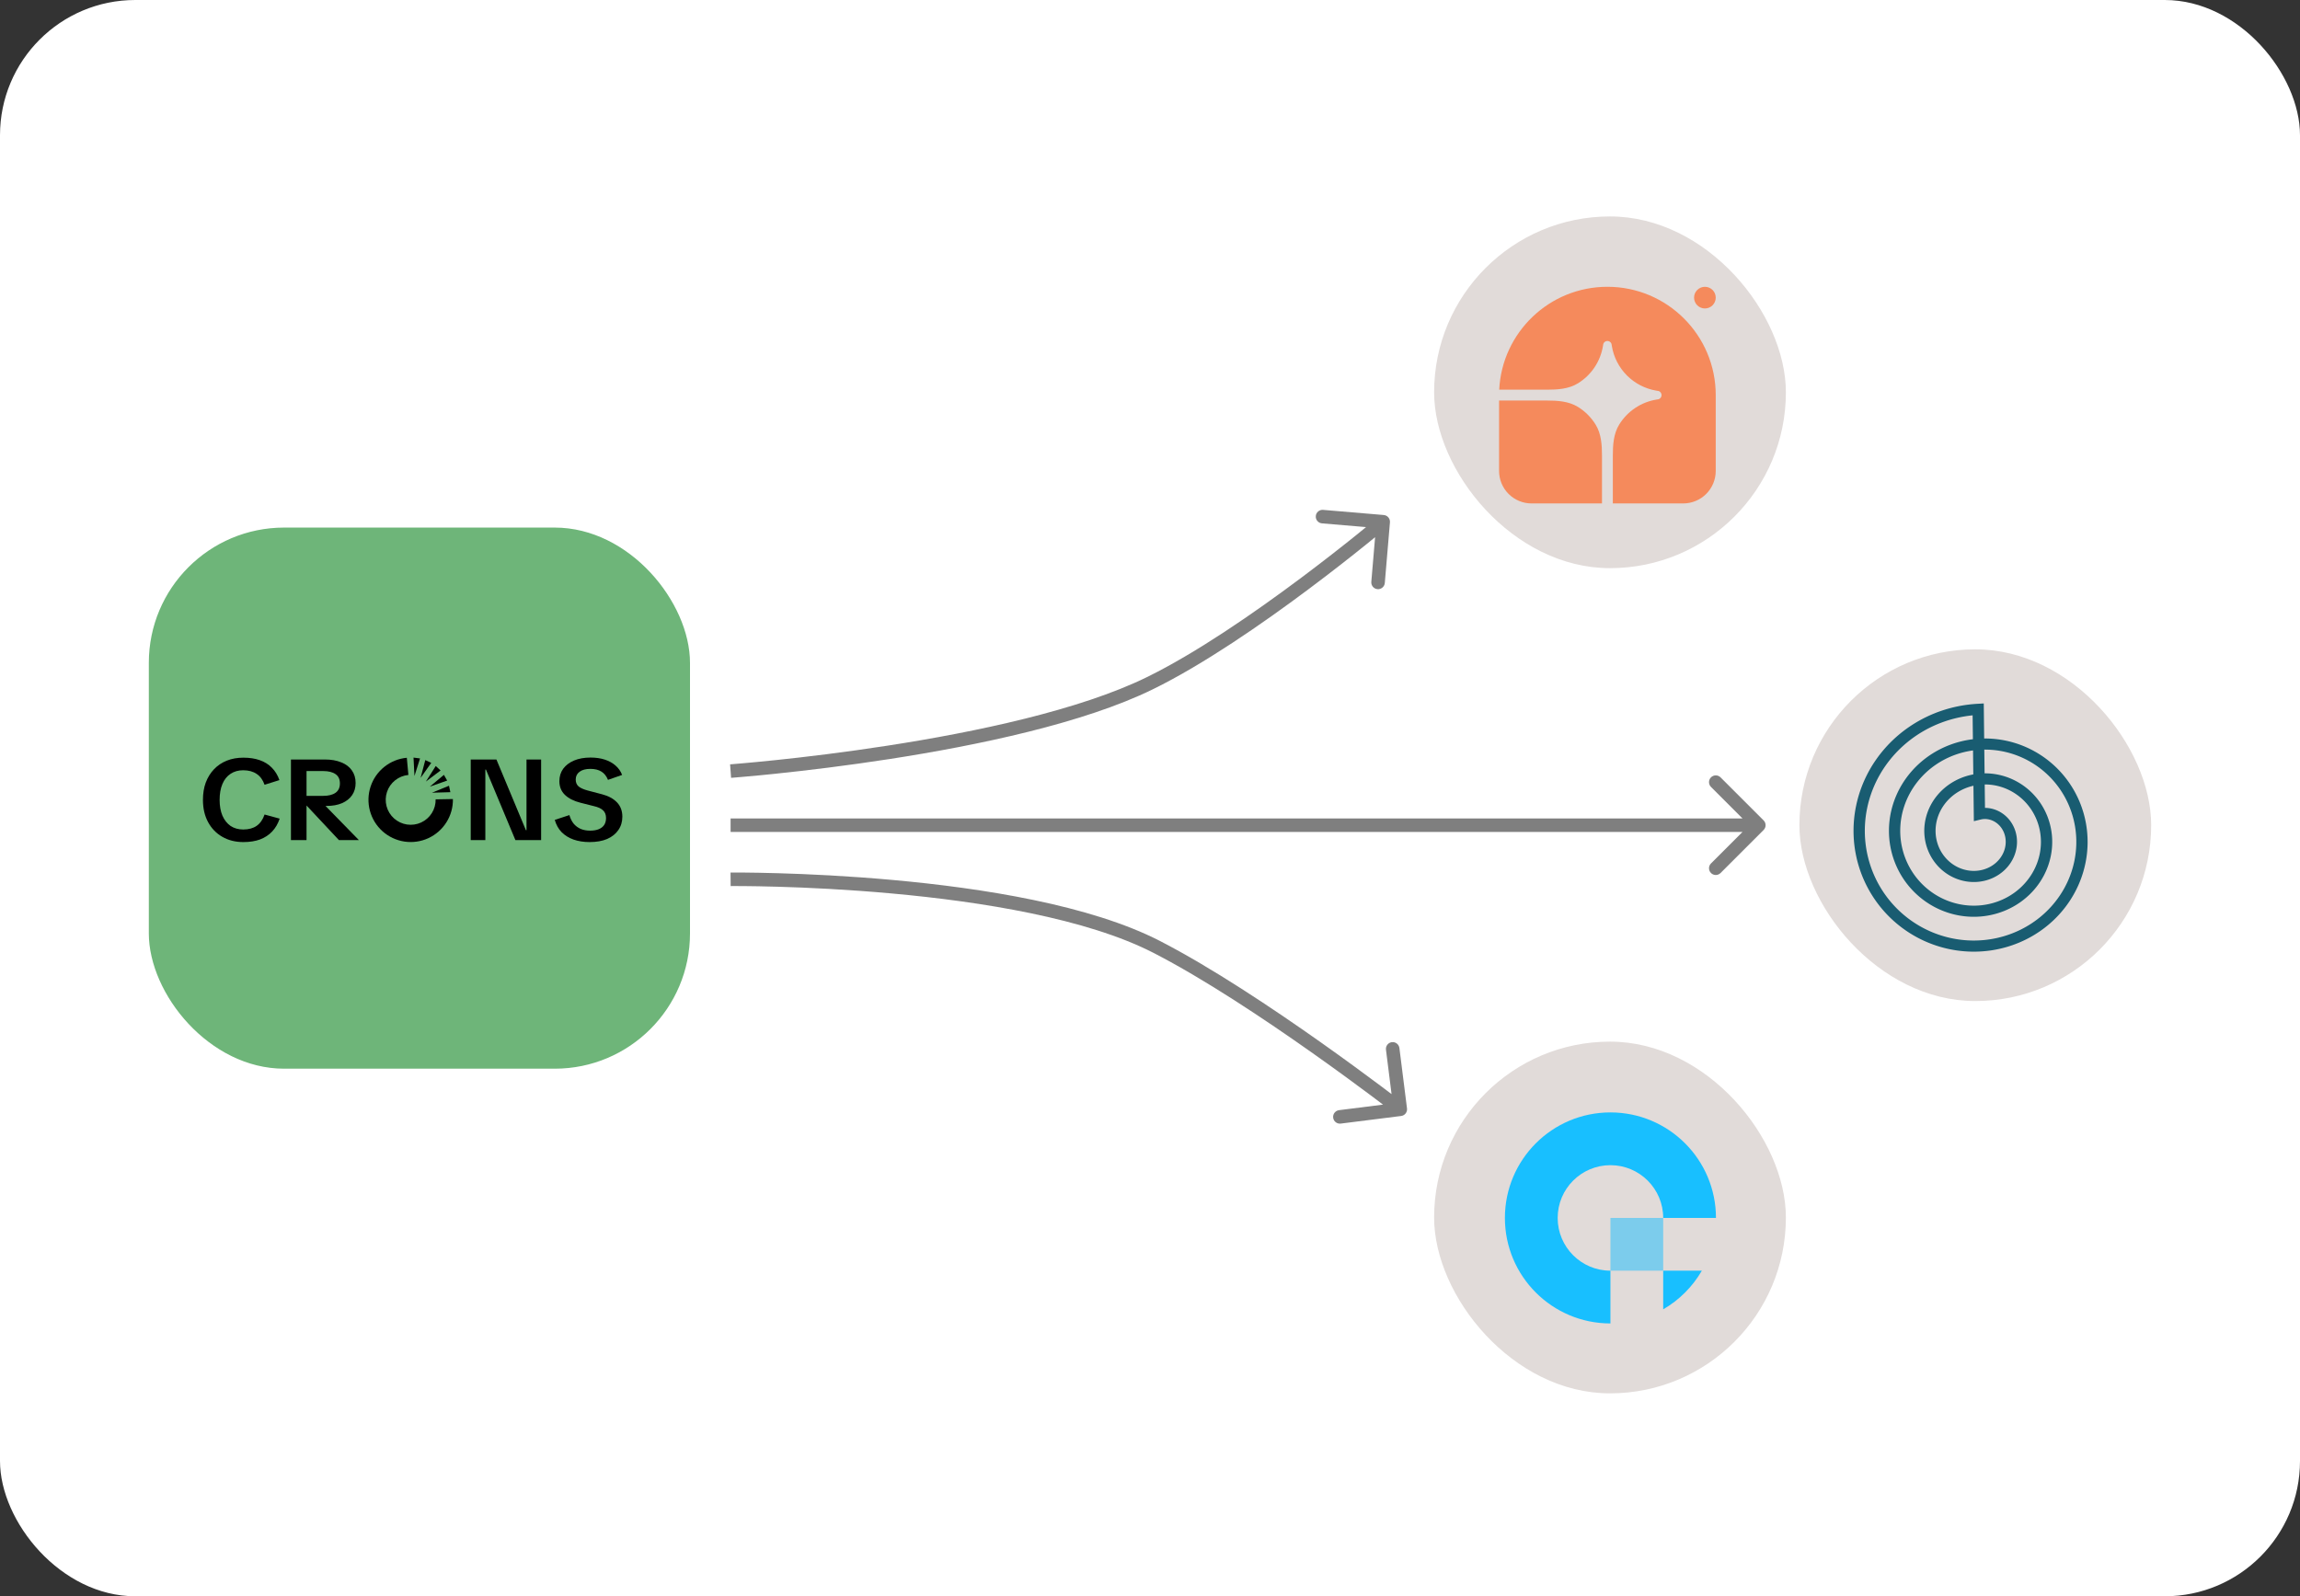 <svg width="170" height="118" viewBox="0 0 170 118" fill="none" xmlns="http://www.w3.org/2000/svg">
<rect x="0" y="0" width="170" height="118" fill="#333333" stroke="none"/>
<rect width="170" height="118" rx="10" fill="white"/>
<rect x="106" y="77" width="26" height="26" rx="13" fill="#E1DBD9"/>
<path d="M115.132 90.032C115.132 87.878 116.879 86.132 119.032 86.132C121.186 86.132 122.932 87.878 122.932 90.032L126.832 90.032C126.832 85.724 123.34 82.232 119.032 82.232C114.725 82.232 111.232 85.724 111.232 90.032C111.232 94.34 114.725 97.832 119.032 97.832L119.032 93.932C116.879 93.932 115.132 92.186 115.132 90.032Z" fill="#18BFFF"/>
<path opacity="0.5" d="M119.032 90.032H122.932V93.932H119.032V90.032Z" fill="#18BFFF"/>
<path d="M125.789 93.932H122.932V96.789C124.116 96.104 125.104 95.116 125.789 93.932Z" fill="#18BFFF"/>
<rect x="133" y="48" width="26" height="26" rx="13" fill="#E1DBD9"/>
<path fill-rule="evenodd" clip-rule="evenodd" d="M137 61.374L137.001 61.282L137.003 61.19L137.005 61.098L137.009 61.006L137.014 60.914L137.019 60.822L137.026 60.73L137.033 60.638L137.042 60.546L137.051 60.455L137.061 60.363L137.072 60.271L137.085 60.179L137.098 60.088L137.112 59.996L137.127 59.905L137.142 59.814L137.159 59.723L137.177 59.632L137.196 59.541L137.215 59.45L137.236 59.359L137.257 59.269L137.28 59.179L137.303 59.089L137.327 58.999L137.352 58.909L137.378 58.82L137.405 58.731L137.433 58.642L137.462 58.553L137.492 58.465L137.523 58.376L137.554 58.288L137.587 58.201L137.62 58.114L137.654 58.026L137.69 57.94L137.726 57.853L137.763 57.767L137.801 57.681L137.839 57.596L137.879 57.511L137.92 57.426L137.961 57.342L138.003 57.258L138.046 57.174L138.09 57.091L138.135 57.008L138.181 56.925L138.228 56.843L138.275 56.762L138.323 56.681L138.372 56.6L138.422 56.52L138.473 56.44L138.525 56.361L138.577 56.282L138.631 56.204L138.685 56.126L138.74 56.048L138.796 55.972L138.852 55.895L138.909 55.819L138.968 55.744L139.026 55.67L139.086 55.596L139.147 55.522L139.208 55.449L139.27 55.377L139.333 55.305L139.396 55.233L139.46 55.163L139.526 55.093L139.591 55.023L139.658 54.955L139.725 54.886L139.793 54.819L139.862 54.752L139.931 54.686L140.001 54.62L140.072 54.555L140.143 54.491L140.215 54.427L140.288 54.365L140.362 54.302L140.436 54.241L140.51 54.18L140.586 54.12L140.662 54.061L140.739 54.002L140.816 53.944L140.894 53.887L140.972 53.831L141.052 53.775L141.131 53.721L141.212 53.666L141.293 53.613L141.374 53.56L141.456 53.509L141.539 53.458L141.622 53.408L141.706 53.358L141.79 53.31L141.875 53.262L141.96 53.215L142.046 53.169L142.132 53.124L142.219 53.079L142.306 53.036L142.394 52.993L142.482 52.951L142.571 52.91L142.66 52.87L142.749 52.831L142.839 52.792L142.93 52.755L143.021 52.718L143.112 52.682L143.203 52.647L143.295 52.613L143.388 52.58L143.481 52.548L143.574 52.517L143.667 52.486L143.761 52.457L143.855 52.428L143.95 52.4L144.045 52.374L144.14 52.348L144.235 52.323L144.331 52.299L144.427 52.276L144.523 52.254L144.62 52.233L144.716 52.213L144.813 52.193L144.911 52.175L145.008 52.158L145.106 52.141L145.204 52.126L145.302 52.111L145.4 52.098L145.499 52.086L145.597 52.074L145.696 52.063L145.795 52.054L145.894 52.045L145.993 52.037L146.092 52.031L146.626 52L146.656 54.591L146.674 54.591L146.748 54.591L146.821 54.591L146.895 54.593L146.969 54.595L147.043 54.598L147.116 54.601L147.19 54.605L147.264 54.611L147.338 54.616L147.412 54.623L147.485 54.63L147.559 54.638L147.633 54.647L147.706 54.656L147.78 54.666L147.853 54.677L147.927 54.689L148 54.701L148.073 54.714L148.146 54.728L148.219 54.742L148.292 54.758L148.365 54.774L148.438 54.79L148.51 54.808L148.583 54.826L148.655 54.845L148.727 54.864L148.799 54.885L148.871 54.906L148.942 54.928L149.014 54.95L149.085 54.973L149.156 54.997L149.227 55.022L149.297 55.047L149.368 55.073L149.438 55.1L149.508 55.128L149.577 55.156L149.647 55.185L149.716 55.215L149.785 55.245L149.853 55.276L149.922 55.307L149.99 55.34L150.057 55.373L150.125 55.407L150.192 55.441L150.259 55.476L150.325 55.512L150.391 55.549L150.457 55.586L150.523 55.623L150.588 55.662L150.652 55.701L150.717 55.741L150.781 55.782L150.844 55.823L150.908 55.864L150.971 55.907L151.033 55.95L151.095 55.993L151.157 56.038L151.218 56.083L151.279 56.128L151.339 56.175L151.399 56.221L151.458 56.269L151.517 56.317L151.576 56.366L151.634 56.415L151.691 56.465L151.749 56.515L151.805 56.566L151.861 56.618L151.917 56.67L151.972 56.723L152.027 56.776L152.081 56.83L152.134 56.885L152.187 56.94L152.24 56.995L152.292 57.052L152.343 57.108L152.394 57.166L152.445 57.223L152.494 57.282L152.543 57.34L152.592 57.4L152.64 57.46L152.688 57.52L152.734 57.581L152.781 57.642L152.826 57.704L152.871 57.766L152.916 57.829L152.96 57.892L153.003 57.956L153.045 58.02L153.087 58.085L153.129 58.15L153.169 58.215L153.209 58.281L153.249 58.348L153.287 58.414L153.325 58.482L153.363 58.549L153.399 58.617L153.435 58.686L153.471 58.755L153.505 58.824L153.539 58.893L153.573 58.963L153.605 59.033L153.637 59.104L153.668 59.175L153.699 59.246L153.728 59.318L153.757 59.39L153.786 59.462L153.813 59.535L153.84 59.608L153.866 59.681L153.892 59.755L153.916 59.829L153.94 59.903L153.964 59.977L153.986 60.052L154.008 60.127L154.029 60.202L154.049 60.277L154.068 60.353L154.087 60.429L154.105 60.505L154.122 60.581L154.138 60.658L154.154 60.734L154.169 60.811L154.183 60.888L154.196 60.965L154.208 61.043L154.22 61.12L154.231 61.198L154.241 61.276L154.251 61.354L154.259 61.432L154.267 61.51L154.274 61.589L154.28 61.667L154.285 61.746L154.29 61.825L154.294 61.903L154.297 61.982L154.299 62.061L154.3 62.14L154.301 62.219L154.301 62.298L154.3 62.377L154.298 62.456L154.295 62.535L154.292 62.614L154.287 62.693L154.282 62.773L154.276 62.852L154.27 62.931L154.262 63.01L154.254 63.089L154.245 63.168L154.235 63.247L154.224 63.326L154.213 63.404L154.2 63.483L154.187 63.562L154.173 63.64L154.158 63.719L154.143 63.797L154.126 63.875L154.109 63.953L154.091 64.031L154.072 64.109L154.053 64.187L154.032 64.264L154.011 64.342L153.989 64.419L153.966 64.496L153.943 64.573L153.918 64.649L153.893 64.726L153.867 64.802L153.841 64.878L153.813 64.953L153.785 65.029L153.756 65.104L153.726 65.179L153.695 65.254L153.664 65.328L153.632 65.403L153.599 65.476L153.565 65.55L153.53 65.623L153.495 65.696L153.459 65.769L153.422 65.841L153.385 65.913L153.347 65.985L153.307 66.056L153.268 66.127L153.227 66.198L153.186 66.268L153.144 66.338L153.101 66.408L153.058 66.477L153.014 66.545L152.969 66.614L152.923 66.682L152.877 66.749L152.83 66.816L152.782 66.883L152.734 66.949L152.685 67.015L152.635 67.08L152.584 67.145L152.533 67.209L152.481 67.273L152.429 67.336L152.375 67.399L152.322 67.462L152.267 67.523L152.212 67.585L152.156 67.646L152.1 67.706L152.042 67.766L151.985 67.825L151.926 67.884L151.867 67.942L151.808 68L151.748 68.057L151.687 68.113L151.625 68.169L151.563 68.224L151.501 68.279L151.437 68.333L151.374 68.387L151.309 68.44L151.244 68.492L151.179 68.544L151.113 68.595L151.046 68.645L150.979 68.695L150.911 68.744L150.843 68.793L150.774 68.841L150.705 68.888L150.635 68.934L150.565 68.98L150.494 69.025L150.423 69.07L150.351 69.114L150.279 69.157L150.206 69.199L150.133 69.241L150.059 69.282L149.985 69.322L149.911 69.362L149.836 69.401L149.761 69.439L149.685 69.477L149.609 69.513L149.532 69.549L149.455 69.584L149.377 69.619L149.3 69.653L149.221 69.686L149.143 69.718L149.064 69.749L148.985 69.78L148.905 69.81L148.825 69.839L148.745 69.868L148.664 69.895L148.583 69.922L148.502 69.948L148.421 69.973L148.339 69.998L148.257 70.021L148.174 70.044L148.092 70.066L148.009 70.087L147.926 70.108L147.842 70.127L147.758 70.146L147.675 70.164L147.591 70.181L147.506 70.198L147.422 70.213L147.337 70.228L147.252 70.242L147.167 70.255L147.082 70.267L146.996 70.278L146.911 70.289L146.825 70.298L146.739 70.307L146.653 70.315L146.567 70.322L146.481 70.328L146.395 70.334L146.308 70.338L146.222 70.342L146.135 70.345L146.049 70.347L145.962 70.348L145.875 70.348L145.789 70.348L145.702 70.347L145.615 70.344L145.528 70.341L145.441 70.337L145.355 70.332L145.268 70.326L145.181 70.32L145.094 70.312L145.008 70.304L144.921 70.295L144.834 70.285L144.748 70.274L144.661 70.263L144.575 70.25L144.489 70.236L144.402 70.222L144.316 70.207L144.23 70.191L144.144 70.174L144.059 70.156L143.973 70.138L143.888 70.118L143.803 70.098L143.717 70.077L143.633 70.055L143.548 70.032L143.463 70.008L143.379 69.984L143.295 69.958L143.211 69.932L143.127 69.905L143.044 69.877L142.961 69.848L142.878 69.819L142.795 69.788L142.713 69.757L142.631 69.725L142.549 69.692L142.467 69.659L142.386 69.624L142.305 69.589L142.225 69.553L142.145 69.516L142.065 69.478L141.985 69.439L141.906 69.4L141.827 69.36L141.749 69.319L141.671 69.277L141.593 69.234L141.516 69.191L141.439 69.147L141.363 69.102L141.287 69.056L141.211 69.01L141.136 68.963L141.062 68.915L140.987 68.866L140.914 68.817L140.84 68.766L140.768 68.715L140.695 68.663L140.624 68.611L140.552 68.558L140.482 68.504L140.411 68.449L140.342 68.394L140.272 68.338L140.204 68.281L140.136 68.224L140.068 68.165L140.001 68.107L139.935 68.047L139.869 67.987L139.804 67.926L139.739 67.864L139.675 67.802L139.611 67.739L139.549 67.676L139.486 67.612L139.425 67.547L139.364 67.481L139.303 67.415L139.244 67.348L139.185 67.281L139.126 67.213L139.069 67.144L139.012 67.075L138.955 67.006L138.9 66.935L138.845 66.864L138.791 66.793L138.737 66.721L138.684 66.648L138.632 66.575L138.581 66.501L138.53 66.427L138.48 66.352L138.431 66.277L138.383 66.201L138.335 66.125L138.288 66.048L138.242 65.971L138.196 65.893L138.152 65.815L138.108 65.736L138.065 65.657L138.023 65.577L137.981 65.497L137.94 65.416L137.9 65.335L137.861 65.254L137.823 65.172L137.786 65.09L137.749 65.007L137.713 64.924L137.678 64.841L137.644 64.757L137.611 64.672L137.578 64.588L137.547 64.503L137.516 64.418L137.486 64.332L137.457 64.246L137.429 64.16L137.402 64.073L137.375 63.986L137.35 63.899L137.325 63.812L137.301 63.724L137.278 63.636L137.256 63.548L137.235 63.459L137.215 63.371L137.196 63.282L137.177 63.192L137.16 63.103L137.143 63.013L137.127 62.923L137.112 62.833L137.098 62.743L137.085 62.653L137.073 62.562L137.062 62.471L137.052 62.38L137.042 62.289L137.034 62.198L137.027 62.107L137.02 62.016L137.014 61.924L137.01 61.833L137.006 61.741L137.003 61.649L137.001 61.558L137 61.466L137 61.374ZM145.823 54.645L145.802 52.879L145.782 52.881L145.692 52.891L145.601 52.901L145.511 52.913L145.421 52.925L145.331 52.938L145.242 52.953L145.152 52.968L145.063 52.983L144.974 53L144.885 53.018L144.797 53.036L144.708 53.056L144.62 53.076L144.532 53.097L144.445 53.119L144.357 53.142L144.27 53.165L144.183 53.19L144.097 53.215L144.011 53.241L143.925 53.268L143.839 53.296L143.754 53.325L143.669 53.354L143.585 53.385L143.5 53.416L143.417 53.448L143.333 53.48L143.25 53.514L143.167 53.548L143.085 53.583L143.003 53.619L142.922 53.656L142.84 53.694L142.76 53.732L142.679 53.771L142.6 53.811L142.52 53.852L142.441 53.893L142.363 53.935L142.285 53.978L142.208 54.022L142.13 54.066L142.054 54.111L141.978 54.157L141.902 54.203L141.827 54.251L141.753 54.299L141.679 54.348L141.605 54.397L141.533 54.447L141.46 54.498L141.388 54.55L141.317 54.602L141.247 54.655L141.177 54.708L141.107 54.762L141.038 54.817L140.97 54.873L140.902 54.929L140.835 54.986L140.768 55.043L140.703 55.101L140.637 55.16L140.573 55.219L140.509 55.279L140.445 55.34L140.383 55.401L140.321 55.462L140.259 55.525L140.198 55.587L140.138 55.651L140.079 55.715L140.02 55.779L139.962 55.844L139.905 55.91L139.848 55.976L139.792 56.043L139.737 56.11L139.683 56.178L139.629 56.246L139.576 56.314L139.524 56.383L139.472 56.453L139.421 56.523L139.371 56.594L139.321 56.665L139.273 56.736L139.225 56.808L139.178 56.881L139.131 56.953L139.086 57.027L139.041 57.1L138.997 57.174L138.954 57.249L138.911 57.324L138.869 57.399L138.828 57.474L138.788 57.55L138.749 57.627L138.71 57.703L138.673 57.78L138.636 57.857L138.599 57.935L138.564 58.013L138.53 58.091L138.496 58.17L138.463 58.249L138.431 58.328L138.4 58.407L138.369 58.487L138.339 58.567L138.311 58.647L138.283 58.727L138.256 58.808L138.229 58.889L138.204 58.97L138.179 59.051L138.155 59.133L138.133 59.214L138.11 59.296L138.089 59.378L138.069 59.461L138.049 59.543L138.03 59.625L138.013 59.708L137.996 59.791L137.979 59.874L137.964 59.957L137.95 60.04L137.936 60.123L137.923 60.206L137.911 60.29L137.9 60.373L137.89 60.457L137.881 60.54L137.872 60.624L137.865 60.708L137.858 60.791L137.852 60.875L137.847 60.959L137.843 61.043L137.839 61.126L137.837 61.21L137.835 61.294L137.834 61.377L137.835 61.461L137.835 61.545L137.837 61.628L137.84 61.712L137.843 61.795L137.847 61.879L137.853 61.962L137.859 62.045L137.865 62.128L137.873 62.211L137.882 62.294L137.891 62.376L137.901 62.459L137.912 62.541L137.924 62.624L137.937 62.706L137.95 62.788L137.964 62.869L137.98 62.951L137.996 63.032L138.012 63.113L138.03 63.194L138.048 63.275L138.068 63.355L138.088 63.436L138.108 63.516L138.13 63.596L138.153 63.675L138.176 63.754L138.2 63.833L138.225 63.912L138.25 63.99L138.277 64.069L138.304 64.146L138.332 64.224L138.36 64.301L138.39 64.378L138.42 64.454L138.451 64.531L138.483 64.606L138.516 64.682L138.549 64.757L138.583 64.832L138.618 64.906L138.653 64.98L138.689 65.054L138.726 65.127L138.764 65.2L138.802 65.272L138.841 65.344L138.881 65.416L138.922 65.487L138.963 65.557L139.005 65.628L139.048 65.697L139.091 65.767L139.135 65.835L139.18 65.904L139.225 65.972L139.271 66.039L139.318 66.106L139.365 66.172L139.413 66.238L139.461 66.304L139.511 66.369L139.561 66.433L139.611 66.497L139.662 66.56L139.714 66.623L139.766 66.685L139.819 66.747L139.873 66.808L139.927 66.868L139.982 66.928L140.037 66.988L140.093 67.047L140.149 67.105L140.206 67.163L140.264 67.22L140.322 67.276L140.38 67.332L140.44 67.387L140.499 67.442L140.56 67.496L140.62 67.549L140.682 67.602L140.743 67.654L140.806 67.705L140.868 67.756L140.931 67.806L140.995 67.856L141.059 67.905L141.124 67.953L141.189 68.001L141.255 68.047L141.32 68.094L141.387 68.139L141.454 68.184L141.521 68.228L141.589 68.272L141.657 68.314L141.725 68.357L141.794 68.398L141.863 68.439L141.933 68.479L142.003 68.518L142.073 68.556L142.144 68.594L142.215 68.631L142.286 68.668L142.358 68.703L142.43 68.738L142.502 68.773L142.575 68.806L142.648 68.839L142.721 68.871L142.794 68.902L142.868 68.933L142.942 68.962L143.016 68.991L143.091 69.02L143.166 69.047L143.241 69.074L143.316 69.1L143.392 69.125L143.467 69.15L143.543 69.173L143.619 69.196L143.696 69.219L143.772 69.24L143.849 69.261L143.926 69.281L144.003 69.3L144.08 69.318L144.157 69.336L144.234 69.353L144.312 69.368L144.39 69.384L144.467 69.398L144.545 69.412L144.623 69.425L144.701 69.437L144.779 69.448L144.857 69.459L144.936 69.469L145.014 69.478L145.092 69.486L145.171 69.494L145.249 69.501L145.328 69.506L145.406 69.512L145.485 69.516L145.563 69.519L145.641 69.522L145.72 69.525L145.798 69.526L145.877 69.526L145.955 69.526L146.033 69.525L146.112 69.523L146.19 69.52L146.268 69.517L146.346 69.513L146.424 69.508L146.502 69.502L146.579 69.496L146.657 69.489L146.735 69.481L146.812 69.472L146.889 69.463L146.966 69.452L147.043 69.441L147.12 69.43L147.197 69.417L147.273 69.404L147.349 69.39L147.426 69.375L147.501 69.36L147.577 69.344L147.653 69.327L147.728 69.309L147.803 69.29L147.878 69.271L147.952 69.251L148.027 69.231L148.101 69.21L148.175 69.187L148.248 69.165L148.321 69.141L148.394 69.117L148.467 69.092L148.539 69.067L148.612 69.04L148.683 69.013L148.755 68.986L148.826 68.957L148.897 68.928L148.967 68.898L149.038 68.868L149.107 68.837L149.177 68.805L149.246 68.773L149.315 68.74L149.383 68.706L149.451 68.671L149.518 68.636L149.585 68.601L149.652 68.564L149.719 68.527L149.784 68.49L149.85 68.451L149.915 68.413L149.98 68.373L150.044 68.333L150.108 68.292L150.171 68.251L150.234 68.209L150.296 68.166L150.358 68.124L150.419 68.08L150.48 68.035L150.541 67.991L150.601 67.945L150.66 67.899L150.719 67.853L150.778 67.806L150.836 67.758L150.893 67.71L150.95 67.661L151.006 67.612L151.062 67.562L151.118 67.512L151.172 67.461L151.227 67.41L151.28 67.358L151.333 67.305L151.386 67.253L151.438 67.199L151.489 67.145L151.54 67.091L151.59 67.037L151.64 66.981L151.689 66.926L151.737 66.87L151.785 66.813L151.832 66.756L151.879 66.699L151.925 66.641L151.97 66.582L152.015 66.524L152.059 66.465L152.103 66.405L152.146 66.345L152.188 66.285L152.23 66.225L152.271 66.163L152.311 66.102L152.351 66.04L152.39 65.978L152.428 65.916L152.466 65.853L152.503 65.79L152.539 65.726L152.575 65.663L152.61 65.599L152.644 65.534L152.678 65.469L152.711 65.404L152.743 65.339L152.775 65.274L152.806 65.208L152.836 65.142L152.866 65.075L152.895 65.009L152.923 64.942L152.951 64.875L152.977 64.808L153.004 64.74L153.029 64.672L153.054 64.604L153.078 64.536L153.101 64.468L153.124 64.399L153.145 64.331L153.167 64.261L153.187 64.192L153.207 64.123L153.226 64.054L153.244 63.984L153.262 63.915L153.278 63.845L153.295 63.775L153.31 63.705L153.325 63.635L153.339 63.565L153.352 63.494L153.364 63.424L153.376 63.353L153.387 63.283L153.398 63.212L153.407 63.142L153.416 63.071L153.424 63L153.432 62.929L153.438 62.858L153.444 62.788L153.45 62.717L153.454 62.646L153.458 62.575L153.461 62.504L153.464 62.433L153.465 62.362L153.466 62.291L153.466 62.221L153.466 62.15L153.465 62.079L153.463 62.008L153.46 61.938L153.457 61.867L153.453 61.797L153.448 61.727L153.442 61.657L153.436 61.586L153.429 61.516L153.421 61.446L153.413 61.377L153.404 61.307L153.394 61.237L153.384 61.168L153.373 61.099L153.361 61.029L153.348 60.961L153.335 60.892L153.321 60.823L153.306 60.755L153.291 60.687L153.275 60.618L153.258 60.551L153.241 60.483L153.223 60.416L153.204 60.348L153.185 60.281L153.165 60.215L153.144 60.148L153.123 60.082L153.101 60.016L153.078 59.95L153.054 59.885L153.03 59.819L153.006 59.755L152.98 59.69L152.955 59.626L152.928 59.562L152.901 59.498L152.873 59.434L152.844 59.371L152.815 59.308L152.786 59.246L152.755 59.184L152.724 59.122L152.693 59.061L152.661 59L152.628 58.939L152.595 58.879L152.561 58.819L152.526 58.759L152.491 58.7L152.455 58.641L152.419 58.582L152.382 58.524L152.345 58.467L152.307 58.409L152.268 58.352L152.229 58.296L152.189 58.24L152.149 58.184L152.108 58.129L152.067 58.075L152.025 58.02L151.983 57.967L151.94 57.913L151.897 57.86L151.853 57.808L151.809 57.756L151.764 57.704L151.718 57.653L151.673 57.603L151.626 57.553L151.58 57.503L151.532 57.454L151.484 57.405L151.436 57.357L151.388 57.31L151.338 57.263L151.289 57.216L151.239 57.17L151.188 57.125L151.138 57.08L151.086 57.035L151.034 56.991L150.982 56.948L150.93 56.905L150.877 56.863L150.823 56.821L150.77 56.78L150.716 56.739L150.661 56.7L150.606 56.66L150.551 56.621L150.496 56.583L150.439 56.545L150.383 56.508L150.327 56.471L150.27 56.435L150.212 56.4L150.155 56.365L150.097 56.331L150.039 56.297L149.98 56.264L149.921 56.232L149.862 56.2L149.803 56.168L149.743 56.138L149.683 56.108L149.623 56.078L149.562 56.05L149.502 56.021L149.441 55.994L149.379 55.967L149.316 55.94L149.256 55.915L149.194 55.89L149.132 55.865L149.07 55.842L149.007 55.818L148.945 55.796L148.882 55.774L148.819 55.753L148.756 55.732L148.692 55.712L148.628 55.693L148.565 55.674L148.501 55.656L148.437 55.638L148.373 55.622L148.308 55.606L148.244 55.59L148.179 55.575L148.115 55.561L148.05 55.547L147.985 55.535L147.92 55.522L147.855 55.511L147.79 55.5L147.725 55.489L147.66 55.48L147.595 55.471L147.529 55.462L147.464 55.455L147.399 55.448L147.333 55.441L147.268 55.436L147.202 55.431L147.137 55.426L147.072 55.422L147.006 55.419L146.941 55.417L146.875 55.415L146.81 55.414L146.745 55.413L146.679 55.413L146.666 55.413L146.687 57.167L146.724 57.166L146.772 57.167L146.819 57.167L146.867 57.169L146.915 57.17L146.963 57.172L147.011 57.175L147.059 57.178L147.107 57.182L147.154 57.186L147.202 57.191L147.25 57.196L147.298 57.201L147.346 57.207L147.394 57.214L147.442 57.221L147.489 57.228L147.537 57.236L147.585 57.245L147.632 57.253L147.68 57.263L147.727 57.273L147.775 57.283L147.822 57.294L147.87 57.305L147.917 57.317L147.964 57.329L148.011 57.342L148.058 57.355L148.105 57.369L148.152 57.383L148.198 57.398L148.245 57.413L148.291 57.428L148.338 57.444L148.384 57.461L148.43 57.478L148.476 57.495L148.522 57.514L148.567 57.532L148.613 57.551L148.658 57.57L148.703 57.59L148.748 57.61L148.793 57.631L148.838 57.652L148.882 57.674L148.926 57.696L148.97 57.719L149.014 57.742L149.058 57.765L149.101 57.789L149.145 57.814L149.188 57.839L149.231 57.864L149.273 57.89L149.316 57.916L149.358 57.943L149.4 57.97L149.441 57.997L149.483 58.025L149.524 58.054L149.565 58.082L149.605 58.112L149.646 58.141L149.686 58.172L149.725 58.202L149.765 58.233L149.804 58.264L149.843 58.296L149.882 58.328L149.92 58.361L149.958 58.394L149.996 58.427L150.033 58.461L150.07 58.495L150.107 58.53L150.144 58.565L150.18 58.6L150.216 58.636L150.251 58.672L150.286 58.709L150.321 58.746L150.355 58.783L150.389 58.821L150.423 58.859L150.456 58.897L150.489 58.936L150.522 58.975L150.554 59.014L150.586 59.054L150.617 59.094L150.648 59.135L150.679 59.175L150.709 59.217L150.739 59.258L150.769 59.3L150.798 59.342L150.827 59.385L150.855 59.427L150.883 59.471L150.91 59.514L150.937 59.558L150.964 59.602L150.99 59.646L151.015 59.691L151.041 59.735L151.065 59.781L151.09 59.826L151.114 59.872L151.137 59.918L151.16 59.964L151.183 60.011L151.205 60.057L151.227 60.105L151.248 60.152L151.268 60.199L151.289 60.247L151.309 60.295L151.328 60.343L151.347 60.392L151.365 60.441L151.383 60.489L151.4 60.539L151.417 60.588L151.433 60.638L151.449 60.687L151.465 60.737L151.48 60.787L151.494 60.838L151.508 60.888L151.521 60.939L151.534 60.99L151.546 61.041L151.558 61.092L151.57 61.143L151.58 61.195L151.591 61.246L151.6 61.298L151.61 61.35L151.618 61.402L151.627 61.454L151.634 61.506L151.641 61.559L151.648 61.611L151.654 61.664L151.66 61.717L151.665 61.769L151.669 61.822L151.673 61.875L151.676 61.928L151.679 61.981L151.682 62.034L151.683 62.088L151.685 62.141L151.685 62.194L151.685 62.248L151.685 62.301L151.684 62.354L151.682 62.408L151.68 62.461L151.678 62.515L151.675 62.568L151.671 62.622L151.667 62.675L151.662 62.729L151.657 62.783L151.651 62.836L151.644 62.89L151.637 62.943L151.63 62.996L151.622 63.05L151.613 63.103L151.604 63.157L151.594 63.21L151.584 63.263L151.573 63.316L151.561 63.369L151.549 63.422L151.537 63.475L151.524 63.528L151.51 63.581L151.496 63.633L151.481 63.686L151.466 63.738L151.45 63.79L151.434 63.843L151.417 63.895L151.4 63.947L151.382 63.998L151.363 64.05L151.344 64.102L151.324 64.153L151.304 64.204L151.284 64.255L151.262 64.306L151.241 64.356L151.218 64.407L151.196 64.457L151.172 64.507L151.148 64.557L151.124 64.607L151.099 64.657L151.074 64.706L151.048 64.755L151.021 64.804L150.994 64.852L150.967 64.901L150.939 64.949L150.91 64.997L150.881 65.044L150.851 65.092L150.821 65.139L150.791 65.186L150.76 65.232L150.728 65.279L150.696 65.325L150.664 65.371L150.631 65.416L150.597 65.461L150.563 65.506L150.528 65.551L150.494 65.595L150.458 65.639L150.422 65.682L150.386 65.726L150.349 65.769L150.312 65.811L150.274 65.853L150.236 65.895L150.197 65.937L150.158 65.978L150.118 66.019L150.078 66.059L150.038 66.1L149.997 66.139L149.955 66.179L149.914 66.218L149.871 66.256L149.829 66.294L149.786 66.332L149.742 66.37L149.698 66.407L149.654 66.443L149.609 66.479L149.564 66.515L149.519 66.55L149.473 66.585L149.427 66.62L149.38 66.654L149.333 66.688L149.286 66.721L149.238 66.753L149.19 66.785L149.141 66.817L149.092 66.849L149.043 66.879L148.994 66.91L148.944 66.94L148.893 66.969L148.843 66.998L148.792 67.027L148.741 67.055L148.689 67.082L148.637 67.109L148.585 67.136L148.533 67.162L148.48 67.187L148.427 67.212L148.374 67.237L148.32 67.261L148.266 67.284L148.212 67.307L148.157 67.33L148.103 67.352L148.048 67.373L147.992 67.394L147.937 67.414L147.881 67.434L147.825 67.453L147.769 67.472L147.713 67.49L147.656 67.508L147.599 67.525L147.542 67.541L147.485 67.557L147.427 67.573L147.369 67.587L147.312 67.602L147.254 67.615L147.195 67.628L147.137 67.641L147.078 67.653L147.02 67.664L146.961 67.675L146.902 67.686L146.842 67.695L146.783 67.704L146.724 67.713L146.664 67.721L146.604 67.728L146.545 67.735L146.485 67.741L146.425 67.747L146.365 67.752L146.304 67.756L146.244 67.76L146.184 67.763L146.123 67.766L146.063 67.768L146.002 67.769L145.942 67.77L145.881 67.77L145.82 67.77L145.76 67.769L145.699 67.767L145.638 67.765L145.577 67.762L145.517 67.759L145.456 67.755L145.395 67.75L145.334 67.745L145.273 67.739L145.213 67.733L145.152 67.726L145.091 67.718L145.03 67.71L144.97 67.701L144.909 67.692L144.849 67.682L144.788 67.671L144.728 67.66L144.668 67.648L144.607 67.635L144.547 67.622L144.487 67.609L144.427 67.594L144.368 67.579L144.308 67.564L144.248 67.548L144.189 67.531L144.13 67.514L144.07 67.496L144.011 67.477L143.952 67.458L143.894 67.439L143.835 67.418L143.777 67.397L143.719 67.376L143.661 67.354L143.603 67.331L143.545 67.308L143.488 67.284L143.43 67.26L143.373 67.235L143.317 67.209L143.26 67.183L143.204 67.156L143.148 67.129L143.092 67.101L143.036 67.073L142.981 67.044L142.926 67.014L142.871 66.984L142.816 66.953L142.762 66.922L142.708 66.89L142.654 66.858L142.601 66.825L142.548 66.791L142.495 66.757L142.443 66.723L142.391 66.688L142.339 66.652L142.287 66.616L142.236 66.579L142.185 66.542L142.135 66.504L142.085 66.466L142.035 66.427L141.986 66.388L141.937 66.348L141.888 66.308L141.84 66.267L141.792 66.225L141.745 66.184L141.697 66.141L141.651 66.098L141.605 66.055L141.559 66.011L141.513 65.967L141.468 65.922L141.424 65.877L141.38 65.831L141.336 65.785L141.293 65.738L141.25 65.691L141.208 65.644L141.166 65.596L141.124 65.547L141.083 65.499L141.043 65.449L141.003 65.399L140.963 65.349L140.924 65.299L140.886 65.248L140.848 65.196L140.81 65.144L140.773 65.092L140.737 65.04L140.701 64.987L140.665 64.933L140.63 64.879L140.596 64.825L140.562 64.771L140.529 64.716L140.496 64.661L140.464 64.605L140.432 64.549L140.401 64.493L140.37 64.436L140.34 64.379L140.311 64.322L140.282 64.264L140.253 64.206L140.226 64.148L140.199 64.089L140.172 64.03L140.146 63.971L140.12 63.911L140.096 63.852L140.071 63.792L140.048 63.731L140.025 63.671L140.002 63.61L139.98 63.549L139.959 63.487L139.939 63.426L139.919 63.364L139.899 63.302L139.88 63.239L139.862 63.177L139.845 63.114L139.828 63.051L139.812 62.988L139.796 62.925L139.781 62.861L139.767 62.797L139.753 62.733L139.74 62.669L139.728 62.605L139.716 62.541L139.705 62.476L139.694 62.411L139.685 62.346L139.676 62.281L139.667 62.216L139.659 62.151L139.652 62.086L139.646 62.02L139.64 61.955L139.635 61.889L139.63 61.823L139.626 61.757L139.623 61.691L139.621 61.625L139.619 61.559L139.618 61.493L139.617 61.427L139.618 61.361L139.618 61.294L139.62 61.228L139.622 61.162L139.625 61.096L139.629 61.029L139.633 60.963L139.638 60.897L139.644 60.831L139.65 60.764L139.657 60.698L139.665 60.632L139.673 60.566L139.682 60.499L139.692 60.433L139.702 60.367L139.713 60.301L139.725 60.236L139.737 60.17L139.75 60.104L139.764 60.038L139.779 59.973L139.794 59.907L139.81 59.842L139.826 59.777L139.843 59.712L139.861 59.647L139.88 59.582L139.899 59.517L139.919 59.453L139.939 59.389L139.96 59.325L139.982 59.261L140.005 59.197L140.028 59.133L140.052 59.07L140.076 59.006L140.101 58.943L140.127 58.881L140.154 58.818L140.181 58.756L140.208 58.694L140.237 58.632L140.266 58.57L140.296 58.509L140.326 58.447L140.357 58.387L140.389 58.326L140.421 58.266L140.454 58.206L140.487 58.146L140.521 58.087L140.556 58.028L140.592 57.969L140.628 57.91L140.664 57.852L140.702 57.794L140.739 57.737L140.778 57.68L140.817 57.623L140.857 57.566L140.897 57.51L140.938 57.455L140.979 57.399L141.021 57.344L141.064 57.29L141.107 57.236L141.151 57.182L141.195 57.128L141.24 57.075L141.286 57.023L141.332 56.971L141.378 56.919L141.425 56.868L141.473 56.817L141.521 56.766L141.57 56.717L141.619 56.667L141.669 56.618L141.72 56.569L141.771 56.521L141.822 56.474L141.874 56.427L141.926 56.38L141.979 56.334L142.033 56.288L142.087 56.243L142.141 56.198L142.196 56.154L142.251 56.111L142.307 56.068L142.364 56.025L142.42 55.983L142.478 55.942L142.535 55.901L142.593 55.86L142.652 55.821L142.711 55.781L142.771 55.743L142.83 55.705L142.891 55.667L142.951 55.63L143.013 55.594L143.074 55.558L143.136 55.523L143.198 55.488L143.261 55.454L143.324 55.42L143.388 55.388L143.452 55.355L143.516 55.324L143.58 55.293L143.645 55.263L143.71 55.233L143.776 55.204L143.842 55.175L143.908 55.147L143.975 55.12L144.042 55.094L144.109 55.068L144.176 55.043L144.244 55.018L144.312 54.994L144.38 54.971L144.449 54.948L144.518 54.926L144.587 54.905L144.656 54.884L144.726 54.864L144.796 54.845L144.866 54.827L144.936 54.809L145.007 54.792L145.078 54.775L145.149 54.759L145.22 54.744L145.291 54.73L145.363 54.716L145.435 54.703L145.506 54.691L145.578 54.679L145.651 54.668L145.723 54.658L145.796 54.649L145.823 54.645ZM145.853 57.246L145.832 55.473L145.773 55.482L145.709 55.491L145.645 55.502L145.582 55.513L145.518 55.524L145.455 55.536L145.392 55.549L145.329 55.562L145.266 55.576L145.203 55.591L145.141 55.606L145.079 55.622L145.016 55.638L144.957 55.655L144.893 55.673L144.832 55.691L144.771 55.71L144.71 55.729L144.649 55.749L144.589 55.77L144.528 55.791L144.468 55.813L144.409 55.835L144.349 55.858L144.29 55.881L144.232 55.905L144.173 55.93L144.115 55.955L144.057 55.981L143.999 56.007L143.942 56.034L143.885 56.061L143.828 56.089L143.772 56.118L143.716 56.147L143.66 56.176L143.605 56.206L143.549 56.237L143.495 56.268L143.441 56.3L143.387 56.332L143.333 56.364L143.28 56.397L143.227 56.431L143.174 56.465L143.122 56.5L143.071 56.535L143.019 56.571L142.968 56.607L142.918 56.643L142.868 56.68L142.818 56.718L142.769 56.756L142.72 56.794L142.672 56.833L142.624 56.872L142.576 56.912L142.529 56.953L142.482 56.993L142.436 57.034L142.39 57.076L142.345 57.118L142.3 57.16L142.256 57.203L142.212 57.246L142.168 57.29L142.125 57.334L142.083 57.378L142.041 57.423L141.999 57.468L141.958 57.514L141.918 57.559L141.878 57.606L141.838 57.652L141.799 57.699L141.761 57.747L141.723 57.794L141.685 57.842L141.648 57.891L141.612 57.939L141.576 57.989L141.54 58.038L141.505 58.087L141.471 58.137L141.437 58.188L141.404 58.238L141.371 58.289L141.339 58.34L141.307 58.392L141.276 58.444L141.245 58.495L141.215 58.548L141.186 58.6L141.157 58.653L141.129 58.706L141.101 58.759L141.074 58.812L141.047 58.866L141.021 58.92L140.995 58.974L140.97 59.029L140.946 59.083L140.922 59.138L140.899 59.193L140.876 59.248L140.854 59.303L140.833 59.359L140.812 59.415L140.791 59.471L140.772 59.527L140.753 59.583L140.734 59.639L140.716 59.696L140.698 59.752L140.682 59.809L140.665 59.866L140.65 59.922L140.635 59.98L140.62 60.037L140.606 60.094L140.593 60.151L140.58 60.209L140.568 60.267L140.557 60.324L140.546 60.382L140.536 60.44L140.526 60.497L140.517 60.555L140.508 60.613L140.5 60.671L140.493 60.729L140.486 60.787L140.48 60.845L140.475 60.903L140.47 60.961L140.466 61.019L140.462 61.077L140.459 61.136L140.456 61.194L140.454 61.252L140.453 61.309L140.452 61.367L140.452 61.425L140.452 61.483L140.453 61.541L140.455 61.599L140.457 61.657L140.46 61.714L140.463 61.772L140.467 61.83L140.471 61.887L140.477 61.944L140.482 62.002L140.488 62.059L140.495 62.116L140.503 62.173L140.511 62.23L140.519 62.286L140.528 62.343L140.538 62.399L140.548 62.456L140.559 62.512L140.571 62.568L140.582 62.624L140.595 62.679L140.608 62.735L140.622 62.79L140.636 62.845L140.651 62.9L140.666 62.955L140.682 63.01L140.698 63.064L140.715 63.118L140.732 63.172L140.75 63.226L140.769 63.28L140.788 63.333L140.808 63.386L140.828 63.439L140.848 63.492L140.869 63.544L140.891 63.596L140.913 63.648L140.936 63.7L140.959 63.751L140.983 63.802L141.007 63.853L141.032 63.904L141.057 63.954L141.083 64.004L141.109 64.053L141.136 64.103L141.163 64.152L141.19 64.201L141.218 64.249L141.247 64.297L141.276 64.345L141.306 64.392L141.335 64.44L141.366 64.487L141.397 64.533L141.428 64.579L141.46 64.625L141.492 64.67L141.525 64.715L141.558 64.76L141.591 64.805L141.625 64.849L141.66 64.892L141.694 64.935L141.73 64.978L141.765 65.021L141.801 65.063L141.838 65.105L141.874 65.146L141.912 65.187L141.949 65.227L141.987 65.268L142.026 65.307L142.064 65.347L142.103 65.385L142.143 65.424L142.183 65.462L142.223 65.5L142.263 65.537L142.304 65.574L142.345 65.61L142.387 65.646L142.429 65.681L142.471 65.716L142.514 65.751L142.556 65.785L142.6 65.819L142.643 65.852L142.687 65.885L142.731 65.917L142.775 65.949L142.82 65.98L142.865 66.011L142.91 66.042L142.956 66.072L143.001 66.101L143.047 66.13L143.094 66.159L143.14 66.187L143.187 66.214L143.234 66.241L143.281 66.268L143.329 66.294L143.376 66.32L143.424 66.345L143.472 66.369L143.521 66.394L143.569 66.417L143.618 66.44L143.667 66.463L143.716 66.485L143.766 66.507L143.815 66.528L143.865 66.549L143.915 66.569L143.965 66.588L144.015 66.607L144.065 66.626L144.116 66.644L144.167 66.662L144.217 66.678L144.268 66.695L144.319 66.711L144.37 66.727L144.422 66.741L144.473 66.756L144.525 66.77L144.576 66.783L144.628 66.796L144.68 66.808L144.731 66.82L144.783 66.832L144.835 66.842L144.887 66.853L144.94 66.862L144.992 66.871L145.044 66.88L145.096 66.888L145.149 66.896L145.201 66.903L145.253 66.91L145.306 66.916L145.358 66.921L145.411 66.926L145.463 66.931L145.515 66.935L145.568 66.938L145.62 66.941L145.673 66.944L145.725 66.945L145.778 66.947L145.83 66.948L145.882 66.948L145.934 66.948L145.987 66.947L146.039 66.946L146.091 66.944L146.143 66.942L146.195 66.939L146.247 66.936L146.299 66.932L146.35 66.928L146.402 66.923L146.454 66.918L146.505 66.912L146.556 66.905L146.608 66.899L146.659 66.891L146.71 66.883L146.761 66.875L146.812 66.866L146.862 66.857L146.913 66.847L146.963 66.837L147.013 66.826L147.063 66.815L147.113 66.803L147.163 66.791L147.212 66.778L147.262 66.765L147.311 66.751L147.36 66.737L147.409 66.722L147.458 66.707L147.506 66.692L147.554 66.675L147.602 66.659L147.65 66.642L147.698 66.625L147.745 66.607L147.792 66.588L147.839 66.57L147.886 66.55L147.933 66.531L147.979 66.51L148.025 66.49L148.071 66.469L148.116 66.447L148.161 66.425L148.206 66.403L148.251 66.38L148.295 66.357L148.34 66.334L148.383 66.31L148.427 66.285L148.47 66.261L148.513 66.235L148.556 66.21L148.599 66.184L148.641 66.157L148.683 66.13L148.724 66.103L148.765 66.076L148.806 66.048L148.847 66.019L148.887 65.991L148.927 65.962L148.966 65.932L149.006 65.902L149.044 65.872L149.083 65.841L149.121 65.811L149.159 65.779L149.196 65.748L149.234 65.716L149.27 65.683L149.307 65.651L149.343 65.618L149.379 65.585L149.414 65.551L149.449 65.517L149.483 65.483L149.518 65.448L149.551 65.413L149.585 65.378L149.618 65.343L149.65 65.307L149.683 65.271L149.714 65.234L149.746 65.198L149.777 65.161L149.808 65.124L149.838 65.086L149.868 65.049L149.897 65.011L149.926 64.972L149.955 64.934L149.983 64.895L150.01 64.856L150.038 64.817L150.065 64.778L150.091 64.738L150.117 64.698L150.143 64.658L150.168 64.618L150.193 64.577L150.217 64.536L150.241 64.495L150.264 64.454L150.287 64.413L150.31 64.371L150.332 64.329L150.353 64.287L150.375 64.245L150.395 64.203L150.416 64.161L150.435 64.118L150.455 64.075L150.474 64.032L150.492 63.989L150.51 63.946L150.528 63.903L150.545 63.859L150.562 63.816L150.578 63.772L150.594 63.728L150.609 63.684L150.624 63.64L150.638 63.596L150.652 63.552L150.665 63.508L150.678 63.463L150.691 63.419L150.703 63.374L150.714 63.329L150.725 63.284L150.736 63.24L150.746 63.195L150.756 63.15L150.765 63.105L150.774 63.06L150.782 63.015L150.79 62.969L150.797 62.924L150.804 62.879L150.81 62.834L150.816 62.788L150.822 62.743L150.827 62.698L150.831 62.653L150.835 62.607L150.839 62.562L150.842 62.517L150.845 62.471L150.847 62.426L150.848 62.381L150.85 62.336L150.851 62.291L150.851 62.245L150.851 62.2L150.85 62.155L150.849 62.11L150.848 62.065L150.846 62.02L150.843 61.976L150.84 61.931L150.837 61.886L150.833 61.842L150.829 61.797L150.824 61.753L150.819 61.708L150.814 61.664L150.808 61.62L150.801 61.576L150.794 61.532L150.787 61.488L150.779 61.444L150.771 61.401L150.762 61.357L150.753 61.314L150.744 61.271L150.734 61.227L150.723 61.184L150.713 61.142L150.701 61.099L150.69 61.057L150.677 61.014L150.665 60.972L150.652 60.93L150.639 60.888L150.625 60.846L150.611 60.805L150.596 60.764L150.581 60.723L150.566 60.682L150.55 60.641L150.534 60.6L150.517 60.56L150.5 60.52L150.483 60.48L150.465 60.44L150.447 60.401L150.428 60.361L150.409 60.322L150.39 60.283L150.37 60.245L150.35 60.206L150.33 60.168L150.309 60.13L150.288 60.093L150.266 60.055L150.244 60.018L150.222 59.981L150.199 59.945L150.176 59.908L150.153 59.872L150.129 59.836L150.105 59.801L150.081 59.766L150.056 59.73L150.031 59.696L150.006 59.661L149.98 59.627L149.954 59.593L149.928 59.56L149.901 59.526L149.874 59.493L149.847 59.461L149.82 59.428L149.792 59.396L149.764 59.364L149.735 59.333L149.706 59.302L149.677 59.271L149.648 59.24L149.618 59.21L149.588 59.18L149.558 59.151L149.528 59.122L149.497 59.093L149.466 59.064L149.435 59.036L149.404 59.008L149.372 58.981L149.34 58.954L149.308 58.927L149.275 58.9L149.243 58.874L149.21 58.848L149.176 58.823L149.143 58.798L149.109 58.773L149.076 58.749L149.042 58.725L149.007 58.701L148.973 58.678L148.938 58.655L148.903 58.632L148.868 58.61L148.833 58.588L148.798 58.567L148.762 58.546L148.726 58.525L148.69 58.505L148.654 58.485L148.618 58.465L148.581 58.446L148.545 58.428L148.508 58.409L148.471 58.391L148.434 58.373L148.397 58.356L148.359 58.339L148.322 58.323L148.285 58.307L148.247 58.291L148.209 58.276L148.171 58.261L148.133 58.246L148.095 58.232L148.056 58.219L148.018 58.205L147.98 58.192L147.941 58.18L147.902 58.168L147.864 58.156L147.825 58.145L147.786 58.134L147.747 58.123L147.708 58.113L147.669 58.103L147.63 58.094L147.591 58.085L147.551 58.076L147.512 58.068L147.473 58.06L147.433 58.053L147.394 58.046L147.355 58.04L147.315 58.033L147.276 58.028L147.236 58.022L147.197 58.017L147.157 58.013L147.118 58.009L147.078 58.005L147.039 58.001L146.999 57.998L146.96 57.996L146.92 57.994L146.881 57.992L146.841 57.99L146.802 57.989L146.763 57.989L146.723 57.989L146.696 57.989L146.717 59.721L146.729 59.721L146.751 59.721L146.774 59.721L146.797 59.722L146.819 59.723L146.842 59.724L146.865 59.726L146.888 59.728L146.91 59.73L146.933 59.732L146.956 59.734L146.979 59.737L147.002 59.74L147.025 59.743L147.047 59.746L147.07 59.75L147.093 59.754L147.116 59.758L147.139 59.763L147.162 59.767L147.184 59.772L147.207 59.777L147.23 59.782L147.253 59.788L147.275 59.794L147.298 59.8L147.321 59.806L147.344 59.813L147.366 59.82L147.389 59.827L147.411 59.834L147.434 59.842L147.456 59.849L147.479 59.858L147.501 59.866L147.523 59.874L147.546 59.883L147.568 59.892L147.59 59.901L147.612 59.911L147.634 59.921L147.656 59.931L147.678 59.941L147.7 59.951L147.721 59.962L147.743 59.973L147.765 59.984L147.786 59.996L147.808 60.007L147.829 60.019L147.85 60.032L147.871 60.044L147.892 60.056L147.913 60.069L147.934 60.083L147.955 60.096L147.975 60.109L147.996 60.123L148.016 60.137L148.036 60.152L148.057 60.166L148.077 60.181L148.096 60.196L148.116 60.211L148.136 60.226L148.155 60.242L148.175 60.258L148.194 60.274L148.213 60.29L148.232 60.307L148.251 60.324L148.269 60.34L148.288 60.358L148.306 60.375L148.324 60.393L148.343 60.41L148.36 60.428L148.378 60.447L148.396 60.465L148.413 60.484L148.43 60.503L148.447 60.522L148.464 60.541L148.481 60.561L148.497 60.58L148.514 60.6L148.53 60.62L148.546 60.641L148.561 60.661L148.577 60.682L148.592 60.703L148.608 60.724L148.622 60.745L148.637 60.766L148.652 60.788L148.666 60.81L148.68 60.831L148.694 60.854L148.708 60.876L148.722 60.898L148.735 60.921L148.748 60.944L148.761 60.967L148.773 60.99L148.786 61.013L148.798 61.037L148.81 61.06L148.822 61.084L148.833 61.108L148.844 61.132L148.855 61.157L148.866 61.181L148.877 61.206L148.887 61.23L148.897 61.255L148.907 61.28L148.916 61.305L148.926 61.33L148.935 61.356L148.944 61.381L148.952 61.407L148.961 61.432L148.969 61.458L148.976 61.484L148.984 61.51L148.991 61.537L148.998 61.563L149.005 61.589L149.011 61.616L149.017 61.642L149.023 61.669L149.029 61.696L149.034 61.723L149.039 61.75L149.044 61.777L149.049 61.804L149.053 61.832L149.057 61.859L149.061 61.886L149.064 61.914L149.067 61.941L149.07 61.969L149.073 61.997L149.075 62.025L149.077 62.053L149.079 62.081L149.08 62.108L149.081 62.136L149.082 62.165L149.083 62.193L149.083 62.221L149.083 62.249L149.082 62.277L149.082 62.306L149.081 62.334L149.08 62.362L149.078 62.391L149.076 62.419L149.074 62.447L149.072 62.476L149.069 62.504L149.066 62.533L149.063 62.561L149.059 62.59L149.055 62.618L149.051 62.647L149.046 62.675L149.041 62.703L149.036 62.732L149.031 62.76L149.025 62.789L149.019 62.817L149.012 62.845L149.006 62.874L148.999 62.902L148.992 62.93L148.984 62.959L148.976 62.987L148.968 63.015L148.959 63.043L148.951 63.071L148.941 63.099L148.932 63.127L148.922 63.155L148.912 63.183L148.902 63.211L148.891 63.238L148.88 63.266L148.869 63.293L148.858 63.321L148.846 63.348L148.834 63.376L148.821 63.403L148.808 63.43L148.795 63.457L148.782 63.484L148.768 63.511L148.755 63.538L148.74 63.564L148.726 63.591L148.711 63.617L148.696 63.643L148.68 63.669L148.665 63.696L148.649 63.721L148.632 63.747L148.616 63.773L148.599 63.798L148.582 63.824L148.564 63.849L148.547 63.874L148.529 63.899L148.51 63.924L148.492 63.949L148.473 63.973L148.454 63.997L148.434 64.022L148.415 64.046L148.395 64.07L148.375 64.093L148.354 64.117L148.333 64.14L148.312 64.163L148.291 64.186L148.269 64.209L148.248 64.231L148.226 64.254L148.203 64.276L148.181 64.298L148.158 64.32L148.135 64.341L148.111 64.363L148.088 64.384L148.064 64.405L148.04 64.426L148.015 64.446L147.991 64.466L147.966 64.487L147.941 64.506L147.915 64.526L147.89 64.545L147.864 64.564L147.838 64.583L147.812 64.602L147.785 64.621L147.759 64.639L147.732 64.657L147.705 64.674L147.677 64.692L147.65 64.709L147.622 64.726L147.594 64.743L147.566 64.759L147.537 64.775L147.509 64.791L147.48 64.807L147.451 64.822L147.422 64.837L147.392 64.852L147.363 64.866L147.333 64.881L147.303 64.895L147.273 64.908L147.243 64.922L147.212 64.935L147.181 64.948L147.151 64.96L147.12 64.972L147.088 64.984L147.057 64.996L147.026 65.007L146.994 65.018L146.962 65.029L146.93 65.039L146.898 65.049L146.866 65.059L146.834 65.069L146.801 65.078L146.769 65.087L146.736 65.095L146.703 65.103L146.67 65.111L146.637 65.119L146.604 65.126L146.57 65.133L146.537 65.139L146.503 65.145L146.47 65.151L146.436 65.157L146.402 65.162L146.368 65.167L146.334 65.172L146.3 65.176L146.266 65.18L146.232 65.183L146.197 65.187L146.163 65.189L146.128 65.192L146.094 65.194L146.059 65.196L146.024 65.198L145.99 65.199L145.955 65.2L145.92 65.2L145.885 65.2L145.85 65.2L145.815 65.199L145.78 65.198L145.745 65.197L145.71 65.195L145.675 65.193L145.64 65.191L145.605 65.188L145.57 65.185L145.535 65.182L145.499 65.178L145.464 65.174L145.429 65.169L145.394 65.165L145.359 65.159L145.324 65.154L145.289 65.148L145.254 65.142L145.219 65.135L145.184 65.128L145.149 65.121L145.114 65.113L145.079 65.105L145.044 65.096L145.009 65.088L144.975 65.078L144.94 65.069L144.905 65.059L144.871 65.049L144.836 65.038L144.802 65.027L144.767 65.016L144.733 65.004L144.699 64.992L144.665 64.98L144.631 64.967L144.597 64.954L144.563 64.941L144.53 64.927L144.496 64.913L144.462 64.898L144.429 64.883L144.396 64.868L144.363 64.853L144.33 64.837L144.297 64.82L144.264 64.804L144.231 64.787L144.199 64.77L144.167 64.752L144.134 64.734L144.102 64.716L144.071 64.697L144.039 64.678L144.007 64.659L143.976 64.639L143.945 64.619L143.914 64.599L143.883 64.578L143.852 64.557L143.822 64.536L143.791 64.514L143.761 64.492L143.731 64.47L143.702 64.447L143.672 64.424L143.643 64.401L143.614 64.377L143.585 64.353L143.556 64.329L143.528 64.305L143.499 64.28L143.471 64.255L143.444 64.229L143.416 64.203L143.389 64.177L143.362 64.151L143.335 64.124L143.308 64.097L143.282 64.07L143.256 64.043L143.23 64.015L143.205 63.987L143.179 63.958L143.154 63.929L143.13 63.901L143.105 63.871L143.081 63.842L143.057 63.812L143.033 63.782L143.01 63.752L142.987 63.721L142.964 63.69L142.942 63.659L142.919 63.628L142.898 63.596L142.876 63.564L142.855 63.532L142.834 63.5L142.813 63.467L142.793 63.434L142.773 63.401L142.753 63.368L142.734 63.334L142.715 63.3L142.696 63.266L142.678 63.232L142.66 63.198L142.642 63.163L142.624 63.128L142.607 63.093L142.591 63.058L142.574 63.022L142.558 62.987L142.543 62.951L142.528 62.915L142.513 62.879L142.498 62.842L142.484 62.805L142.47 62.769L142.457 62.732L142.443 62.694L142.431 62.657L142.418 62.62L142.406 62.582L142.395 62.544L142.383 62.506L142.373 62.468L142.362 62.43L142.352 62.392L142.342 62.353L142.333 62.314L142.324 62.276L142.316 62.237L142.307 62.198L142.3 62.158L142.292 62.119L142.285 62.08L142.279 62.04L142.273 62.001L142.267 61.961L142.261 61.921L142.257 61.881L142.252 61.841L142.248 61.801L142.244 61.761L142.241 61.721L142.238 61.681L142.235 61.64L142.233 61.6L142.232 61.559L142.23 61.519L142.229 61.478L142.229 61.438L142.229 61.397L142.229 61.356L142.23 61.315L142.232 61.275L142.233 61.234L142.235 61.193L142.238 61.152L142.241 61.111L142.244 61.07L142.248 61.029L142.252 60.989L142.257 60.948L142.262 60.907L142.267 60.866L142.273 60.825L142.279 60.785L142.286 60.744L142.293 60.703L142.301 60.662L142.309 60.621L142.318 60.581L142.326 60.54L142.336 60.5L142.345 60.459L142.356 60.419L142.366 60.378L142.377 60.338L142.389 60.298L142.401 60.258L142.413 60.218L142.425 60.178L142.439 60.138L142.452 60.098L142.466 60.058L142.481 60.019L142.495 59.979L142.511 59.94L142.526 59.901L142.542 59.861L142.559 59.822L142.576 59.783L142.593 59.745L142.611 59.706L142.629 59.668L142.647 59.629L142.666 59.591L142.686 59.553L142.706 59.515L142.726 59.477L142.746 59.44L142.767 59.403L142.789 59.365L142.811 59.328L142.833 59.292L142.855 59.255L142.878 59.219L142.902 59.182L142.926 59.146L142.95 59.11L142.974 59.075L142.999 59.039L143.025 59.004L143.05 58.969L143.076 58.934L143.103 58.9L143.13 58.866L143.157 58.831L143.185 58.798L143.213 58.764L143.241 58.731L143.27 58.698L143.299 58.665L143.328 58.632L143.358 58.6L143.388 58.568L143.419 58.536L143.45 58.505L143.481 58.474L143.513 58.443L143.544 58.412L143.577 58.382L143.609 58.352L143.642 58.322L143.676 58.293L143.709 58.264L143.743 58.235L143.777 58.206L143.812 58.178L143.847 58.15L143.882 58.123L143.918 58.095L143.953 58.069L143.99 58.042L144.026 58.016L144.063 57.99L144.1 57.964L144.137 57.939L144.175 57.914L144.213 57.89L144.251 57.866L144.29 57.842L144.328 57.819L144.367 57.796L144.407 57.773L144.446 57.751L144.486 57.729L144.526 57.707L144.567 57.686L144.607 57.665L144.648 57.645L144.689 57.625L144.73 57.605L144.772 57.586L144.814 57.567L144.856 57.549L144.898 57.531L144.941 57.513L144.983 57.496L145.026 57.479L145.069 57.463L145.113 57.447L145.156 57.431L145.2 57.416L145.244 57.402L145.288 57.387L145.332 57.374L145.377 57.36L145.421 57.347L145.466 57.335L145.511 57.323L145.556 57.311L145.601 57.3L145.647 57.289L145.692 57.279L145.738 57.269L145.784 57.259L145.83 57.25L145.853 57.246ZM146.419 60.576L145.894 60.703L145.863 58.084L145.838 58.089L145.801 58.098L145.764 58.107L145.727 58.117L145.69 58.127L145.653 58.137L145.617 58.148L145.58 58.159L145.544 58.17L145.508 58.181L145.472 58.194L145.436 58.206L145.401 58.219L145.365 58.232L145.33 58.245L145.295 58.259L145.26 58.273L145.225 58.287L145.191 58.302L145.157 58.317L145.122 58.332L145.089 58.348L145.055 58.364L145.021 58.38L144.988 58.397L144.955 58.414L144.922 58.431L144.889 58.449L144.857 58.467L144.824 58.485L144.792 58.503L144.761 58.522L144.729 58.541L144.698 58.56L144.666 58.58L144.636 58.6L144.605 58.62L144.575 58.641L144.544 58.661L144.515 58.682L144.485 58.704L144.455 58.725L144.426 58.747L144.397 58.769L144.369 58.792L144.341 58.814L144.312 58.837L144.285 58.86L144.257 58.884L144.23 58.907L144.203 58.931L144.176 58.955L144.15 58.98L144.123 59.004L144.098 59.029L144.072 59.054L144.047 59.08L144.022 59.105L143.997 59.131L143.973 59.157L143.948 59.183L143.924 59.209L143.901 59.236L143.878 59.262L143.855 59.289L143.832 59.316L143.81 59.344L143.788 59.371L143.766 59.399L143.745 59.427L143.724 59.455L143.703 59.483L143.682 59.512L143.662 59.54L143.642 59.569L143.623 59.598L143.604 59.627L143.585 59.656L143.566 59.686L143.548 59.715L143.53 59.745L143.513 59.775L143.495 59.805L143.478 59.835L143.462 59.865L143.446 59.895L143.43 59.926L143.414 59.956L143.399 59.987L143.384 60.018L143.369 60.049L143.355 60.08L143.341 60.111L143.328 60.142L143.314 60.174L143.301 60.205L143.289 60.237L143.277 60.268L143.265 60.3L143.253 60.332L143.242 60.363L143.231 60.395L143.221 60.427L143.21 60.459L143.201 60.492L143.191 60.524L143.182 60.556L143.173 60.588L143.165 60.62L143.156 60.653L143.149 60.685L143.141 60.718L143.134 60.75L143.127 60.783L143.121 60.815L143.115 60.848L143.109 60.88L143.104 60.913L143.099 60.945L143.094 60.978L143.09 61.011L143.086 61.043L143.082 61.076L143.079 61.108L143.076 61.141L143.073 61.173L143.07 61.206L143.068 61.239L143.067 61.271L143.065 61.304L143.064 61.336L143.064 61.368L143.063 61.401L143.064 61.433L143.064 61.465L143.065 61.498L143.066 61.53L143.067 61.562L143.068 61.594L143.07 61.626L143.073 61.658L143.075 61.69L143.078 61.722L143.082 61.754L143.085 61.785L143.089 61.817L143.093 61.849L143.098 61.88L143.103 61.911L143.108 61.943L143.114 61.974L143.119 62.005L143.126 62.036L143.132 62.067L143.139 62.098L143.146 62.128L143.153 62.159L143.161 62.189L143.169 62.22L143.177 62.25L143.186 62.28L143.195 62.31L143.204 62.34L143.213 62.369L143.223 62.399L143.233 62.428L143.243 62.458L143.254 62.487L143.265 62.516L143.276 62.545L143.287 62.573L143.299 62.602L143.311 62.63L143.324 62.658L143.336 62.687L143.349 62.714L143.362 62.742L143.375 62.77L143.389 62.797L143.403 62.824L143.417 62.851L143.432 62.878L143.446 62.905L143.461 62.931L143.476 62.958L143.492 62.984L143.507 63.01L143.523 63.035L143.54 63.061L143.556 63.086L143.573 63.111L143.589 63.136L143.607 63.161L143.624 63.186L143.641 63.21L143.659 63.234L143.677 63.258L143.696 63.282L143.714 63.305L143.733 63.328L143.752 63.351L143.771 63.374L143.79 63.397L143.809 63.419L143.829 63.441L143.849 63.463L143.869 63.485L143.889 63.506L143.91 63.528L143.93 63.548L143.951 63.569L143.972 63.59L143.994 63.61L144.015 63.63L144.037 63.65L144.058 63.669L144.08 63.689L144.102 63.708L144.125 63.726L144.147 63.745L144.17 63.763L144.192 63.781L144.215 63.799L144.238 63.817L144.261 63.834L144.285 63.851L144.308 63.868L144.332 63.884L144.355 63.9L144.379 63.916L144.403 63.932L144.427 63.947L144.452 63.963L144.476 63.978L144.5 63.992L144.525 64.007L144.55 64.021L144.574 64.035L144.599 64.048L144.624 64.061L144.649 64.075L144.675 64.087L144.7 64.1L144.725 64.112L144.751 64.124L144.776 64.136L144.802 64.147L144.828 64.158L144.854 64.169L144.879 64.18L144.905 64.19L144.931 64.2L144.957 64.21L144.984 64.219L145.01 64.228L145.036 64.237L145.062 64.246L145.089 64.254L145.115 64.263L145.141 64.27L145.168 64.278L145.194 64.285L145.221 64.292L145.247 64.299L145.274 64.305L145.301 64.311L145.327 64.317L145.354 64.323L145.381 64.328L145.407 64.334L145.434 64.338L145.461 64.343L145.487 64.347L145.514 64.351L145.541 64.355L145.568 64.358L145.594 64.361L145.621 64.364L145.648 64.367L145.674 64.369L145.701 64.371L145.728 64.373L145.754 64.374L145.781 64.376L145.807 64.377L145.834 64.377L145.86 64.378L145.887 64.378L145.913 64.378L145.939 64.377L145.966 64.377L145.992 64.376L146.018 64.375L146.044 64.374L146.07 64.372L146.096 64.37L146.122 64.368L146.148 64.365L146.174 64.363L146.2 64.36L146.225 64.356L146.251 64.353L146.277 64.349L146.302 64.345L146.328 64.341L146.353 64.337L146.378 64.332L146.403 64.327L146.428 64.322L146.453 64.317L146.478 64.311L146.503 64.305L146.527 64.299L146.552 64.293L146.576 64.286L146.6 64.279L146.625 64.272L146.649 64.265L146.672 64.257L146.696 64.249L146.72 64.241L146.744 64.233L146.767 64.225L146.79 64.216L146.814 64.207L146.837 64.198L146.86 64.189L146.883 64.179L146.905 64.17L146.928 64.16L146.95 64.15L146.972 64.139L146.994 64.129L147.016 64.118L147.038 64.107L147.06 64.096L147.081 64.084L147.103 64.073L147.124 64.061L147.145 64.049L147.166 64.037L147.186 64.025L147.207 64.012L147.227 63.999L147.248 63.986L147.268 63.973L147.287 63.96L147.307 63.947L147.327 63.933L147.346 63.919L147.365 63.905L147.384 63.891L147.403 63.877L147.422 63.863L147.44 63.848L147.458 63.833L147.476 63.818L147.494 63.803L147.512 63.788L147.529 63.773L147.547 63.757L147.564 63.742L147.581 63.726L147.597 63.71L147.614 63.694L147.63 63.678L147.646 63.661L147.662 63.645L147.678 63.628L147.694 63.611L147.709 63.594L147.724 63.578L147.739 63.56L147.754 63.543L147.768 63.526L147.783 63.508L147.797 63.491L147.811 63.473L147.824 63.455L147.838 63.437L147.851 63.419L147.864 63.401L147.877 63.383L147.89 63.365L147.902 63.346L147.914 63.328L147.926 63.309L147.938 63.291L147.949 63.272L147.961 63.253L147.972 63.234L147.983 63.215L147.993 63.196L148.004 63.177L148.014 63.158L148.024 63.139L148.034 63.12L148.044 63.1L148.053 63.081L148.062 63.061L148.071 63.042L148.08 63.022L148.088 63.003L148.096 62.983L148.104 62.963L148.112 62.943L148.12 62.924L148.127 62.904L148.134 62.884L148.141 62.864L148.148 62.844L148.155 62.824L148.161 62.804L148.167 62.784L148.173 62.764L148.178 62.744L148.184 62.724L148.189 62.704L148.194 62.684L148.199 62.664L148.203 62.644L148.207 62.623L148.212 62.603L148.215 62.583L148.219 62.563L148.223 62.543L148.226 62.523L148.229 62.503L148.232 62.483L148.234 62.462L148.236 62.443L148.239 62.423L148.24 62.402L148.242 62.383L148.244 62.362L148.245 62.343L148.246 62.323L148.247 62.303L148.248 62.283L148.248 62.263L148.248 62.243L148.248 62.224L148.248 62.204L148.248 62.184L148.247 62.165L148.246 62.145L148.245 62.126L148.244 62.106L148.243 62.087L148.241 62.067L148.24 62.048L148.238 62.029L148.235 62.01L148.233 61.99L148.23 61.971L148.228 61.952L148.225 61.934L148.222 61.915L148.218 61.896L148.215 61.877L148.211 61.859L148.207 61.84L148.203 61.822L148.199 61.803L148.194 61.785L148.19 61.767L148.185 61.749L148.18 61.731L148.175 61.713L148.169 61.695L148.164 61.677L148.158 61.66L148.152 61.642L148.146 61.624L148.14 61.607L148.134 61.59L148.127 61.573L148.121 61.556L148.114 61.539L148.107 61.522L148.099 61.505L148.092 61.489L148.085 61.472L148.077 61.456L148.069 61.44L148.061 61.423L148.053 61.407L148.045 61.392L148.036 61.376L148.028 61.36L148.019 61.345L148.01 61.329L148.001 61.314L147.992 61.299L147.983 61.284L147.974 61.269L147.964 61.254L147.955 61.239L147.945 61.225L147.935 61.211L147.925 61.196L147.915 61.182L147.904 61.168L147.894 61.154L147.883 61.141L147.873 61.127L147.862 61.114L147.851 61.101L147.84 61.087L147.829 61.075L147.818 61.062L147.807 61.049L147.795 61.037L147.784 61.024L147.772 61.012L147.76 61L147.748 60.988L147.737 60.976L147.725 60.965L147.712 60.953L147.7 60.942L147.688 60.931L147.676 60.919L147.663 60.909L147.651 60.898L147.638 60.887L147.625 60.877L147.613 60.867L147.6 60.857L147.587 60.847L147.574 60.837L147.561 60.827L147.548 60.818L147.534 60.809L147.521 60.8L147.508 60.791L147.494 60.782L147.481 60.773L147.468 60.765L147.454 60.756L147.44 60.748L147.427 60.74L147.413 60.732L147.399 60.724L147.386 60.717L147.372 60.71L147.358 60.702L147.344 60.695L147.33 60.688L147.316 60.682L147.302 60.675L147.288 60.669L147.274 60.663L147.26 60.657L147.246 60.651L147.232 60.645L147.217 60.639L147.203 60.634L147.189 60.629L147.175 60.623L147.161 60.619L147.146 60.614L147.132 60.609L147.118 60.605L147.103 60.6L147.089 60.596L147.075 60.592L147.061 60.588L147.046 60.585L147.032 60.581L147.018 60.578L147.004 60.575L146.989 60.572L146.975 60.569L146.961 60.566L146.947 60.563L146.932 60.561L146.918 60.559L146.904 60.557L146.89 60.555L146.876 60.553L146.861 60.551L146.847 60.55L146.833 60.548L146.819 60.547L146.805 60.546L146.791 60.545L146.777 60.544L146.763 60.544L146.75 60.543L146.736 60.543L146.722 60.543L146.708 60.543L146.694 60.543L146.681 60.543L146.667 60.543L146.653 60.544L146.64 60.545L146.626 60.545L146.613 60.546L146.6 60.547L146.586 60.549L146.573 60.55L146.56 60.551L146.547 60.553L146.534 60.555L146.521 60.557L146.508 60.559L146.495 60.561L146.482 60.563L146.469 60.566L146.456 60.568L146.444 60.571L146.431 60.573L146.419 60.576Z" fill="#195C71"/>
<rect x="106" y="16" width="26" height="26" rx="13" fill="#E1DBD9"/>
<path d="M118.808 21.2C123.231 21.2 126.815 24.785 126.815 29.208V34.813C126.815 35.45 126.562 36.061 126.112 36.511C125.661 36.962 125.05 37.215 124.413 37.215H119.209V33.702C119.209 32.901 119.257 32.07 119.678 31.388C119.979 30.899 120.381 30.481 120.858 30.161C121.335 29.841 121.875 29.628 122.442 29.536L122.595 29.511C122.658 29.489 122.713 29.448 122.752 29.394C122.791 29.34 122.812 29.274 122.812 29.208C122.812 29.141 122.791 29.076 122.752 29.021C122.713 28.967 122.658 28.926 122.595 28.905L122.442 28.88C121.614 28.745 120.85 28.353 120.256 27.76C119.663 27.166 119.271 26.402 119.136 25.574L119.111 25.421C119.09 25.358 119.049 25.303 118.994 25.264C118.94 25.225 118.875 25.204 118.808 25.204C118.741 25.204 118.676 25.225 118.622 25.264C118.568 25.303 118.527 25.358 118.505 25.421L118.48 25.574C118.388 26.141 118.174 26.681 117.855 27.158C117.535 27.635 117.117 28.037 116.628 28.338C115.946 28.759 115.115 28.807 114.314 28.807H110.811C111.02 24.571 114.52 21.2 118.808 21.2Z" fill="#F58A5C"/>
<path d="M110.801 29.608H114.314C115.115 29.608 115.945 29.657 116.628 30.078C117.161 30.406 117.61 30.855 117.938 31.388C118.359 32.071 118.408 32.901 118.408 33.702V37.215H113.203C112.566 37.215 111.955 36.962 111.504 36.512C111.054 36.061 110.801 35.45 110.801 34.813V29.608ZM126.815 22.001C126.815 22.214 126.731 22.417 126.581 22.568C126.431 22.718 126.227 22.802 126.015 22.802C125.802 22.802 125.599 22.718 125.448 22.568C125.298 22.417 125.214 22.214 125.214 22.001C125.214 21.789 125.298 21.585 125.448 21.435C125.599 21.285 125.802 21.201 126.015 21.201C126.227 21.201 126.431 21.285 126.581 21.435C126.731 21.585 126.815 21.789 126.815 22.001Z" fill="#F58A5C"/>
<rect x="11" y="39" width="40" height="40" rx="10" fill="#6EB579"/>
<path d="M43.579 62.248C43.141 62.248 42.745 62.186 42.391 62.062C42.043 61.938 41.748 61.755 41.508 61.512C41.274 61.27 41.106 60.968 41.004 60.608L42.085 60.253C42.157 60.501 42.262 60.712 42.4 60.887C42.544 61.056 42.718 61.185 42.922 61.276C43.126 61.36 43.357 61.403 43.615 61.403C43.873 61.403 44.089 61.366 44.263 61.293C44.437 61.219 44.569 61.115 44.659 60.98C44.749 60.839 44.794 60.67 44.794 60.472C44.794 60.224 44.719 60.033 44.569 59.898C44.425 59.762 44.203 59.661 43.903 59.593L42.904 59.34C42.412 59.216 42.028 59.021 41.752 58.756C41.481 58.491 41.346 58.156 41.346 57.75C41.346 57.395 41.44 57.088 41.626 56.829C41.818 56.569 42.085 56.366 42.427 56.22C42.775 56.073 43.183 56 43.651 56C44.041 56 44.392 56.051 44.704 56.152C45.016 56.254 45.28 56.4 45.496 56.592C45.718 56.783 45.88 57.015 45.982 57.285L44.938 57.649C44.824 57.367 44.659 57.161 44.443 57.032C44.233 56.902 43.963 56.837 43.633 56.837C43.297 56.837 43.033 56.907 42.841 57.048C42.649 57.189 42.553 57.381 42.553 57.623C42.553 57.843 42.625 58.015 42.769 58.139C42.919 58.257 43.141 58.356 43.435 58.435L44.497 58.714C44.971 58.838 45.34 59.038 45.604 59.314C45.868 59.59 46 59.943 46 60.371C46 60.749 45.901 61.078 45.703 61.36C45.511 61.642 45.235 61.862 44.875 62.02C44.515 62.172 44.083 62.248 43.579 62.248Z" fill="black"/>
<path d="M34.793 62.104V56.144H36.692L38.871 61.369H38.916V56.144H39.996V62.104H38.096L35.918 56.888H35.873V62.104H34.793Z" fill="black"/>
<path d="M30.069 56.016C29.464 56.072 28.888 56.303 28.413 56.681C27.937 57.059 27.582 57.568 27.392 58.145C27.201 58.722 27.183 59.342 27.34 59.929C27.496 60.516 27.821 61.044 28.273 61.449C28.726 61.854 29.287 62.119 29.888 62.21C30.488 62.301 31.102 62.215 31.655 61.962C32.207 61.709 32.674 61.3 32.997 60.786C33.321 60.272 33.487 59.674 33.476 59.067L32.2 59.09C32.207 59.449 32.109 59.803 31.917 60.107C31.726 60.411 31.45 60.652 31.124 60.802C30.797 60.952 30.434 61.002 30.079 60.949C29.724 60.895 29.392 60.739 29.124 60.499C28.857 60.259 28.665 59.947 28.572 59.6C28.48 59.253 28.49 58.886 28.603 58.545C28.716 58.204 28.925 57.903 29.207 57.68C29.488 57.456 29.828 57.319 30.186 57.286L30.069 56.016Z" fill="black"/>
<path d="M30.635 57.362L31.046 56.065L30.564 56.003L30.635 57.362Z" fill="black"/>
<path d="M31.089 57.502L31.875 56.392L31.434 56.187L31.089 57.502Z" fill="black"/>
<path d="M31.478 57.774L32.565 56.955L32.207 56.626L31.478 57.774Z" fill="black"/>
<path d="M31.767 58.152L33.051 57.701L32.811 57.279L31.767 58.152Z" fill="black"/>
<path d="M31.927 58.599L33.288 58.56L33.187 58.084L31.927 58.599Z" fill="black"/>
<path d="M21.505 62.104V56.144H24.017C24.479 56.144 24.881 56.214 25.223 56.355C25.565 56.49 25.826 56.688 26.006 56.947C26.192 57.206 26.285 57.519 26.285 57.885C26.285 58.229 26.198 58.528 26.024 58.782C25.85 59.035 25.601 59.233 25.277 59.373C24.959 59.509 24.581 59.576 24.143 59.576H23.396V59.17H22.306V58.832H23.882C24.278 58.832 24.584 58.756 24.8 58.604C25.016 58.452 25.124 58.221 25.124 57.911C25.124 57.601 25.016 57.373 24.8 57.226C24.584 57.074 24.278 56.998 23.882 56.998H22.343L22.657 56.727V62.104H21.505ZM25.052 62.104L22.172 59.027H23.522L26.528 62.104H25.052Z" fill="black"/>
<path d="M17.988 62.248C17.4 62.248 16.881 62.118 16.431 61.859C15.981 61.6 15.63 61.236 15.378 60.769C15.126 60.301 15 59.754 15 59.128C15 58.655 15.069 58.229 15.207 57.852C15.351 57.468 15.555 57.139 15.819 56.863C16.083 56.586 16.398 56.375 16.764 56.228C17.13 56.082 17.538 56.009 17.988 56.009C18.451 56.009 18.856 56.071 19.204 56.195C19.558 56.319 19.855 56.505 20.095 56.753C20.341 57.001 20.527 57.305 20.653 57.666L19.555 58.012C19.429 57.652 19.234 57.384 18.97 57.209C18.706 57.029 18.372 56.939 17.97 56.939C17.616 56.939 17.307 57.026 17.043 57.201C16.779 57.376 16.578 57.626 16.44 57.953C16.302 58.28 16.233 58.672 16.233 59.128C16.233 59.579 16.302 59.968 16.44 60.295C16.584 60.622 16.785 60.876 17.043 61.056C17.307 61.231 17.619 61.318 17.979 61.318C18.381 61.318 18.712 61.228 18.97 61.048C19.234 60.862 19.429 60.583 19.555 60.211L20.671 60.515C20.545 60.893 20.359 61.211 20.113 61.47C19.873 61.724 19.576 61.918 19.222 62.054C18.868 62.183 18.456 62.248 17.988 62.248Z" fill="black"/>
<path opacity="0.5" d="M85.5 70L85.271 70.445L85.5 70ZM103.996 81.938C104.031 82.212 103.836 82.462 103.562 82.496L99.098 83.058C98.824 83.093 98.574 82.899 98.539 82.625C98.505 82.351 98.699 82.101 98.973 82.066L102.941 81.566L102.442 77.598C102.407 77.324 102.601 77.074 102.875 77.039C103.149 77.005 103.399 77.199 103.434 77.473L103.996 81.938ZM54 65C53.995 64.5 53.995 64.5 53.996 64.5C53.996 64.5 53.996 64.5 53.996 64.5C53.997 64.5 53.998 64.5 54 64.5C54.002 64.5 54.007 64.5 54.012 64.5C54.022 64.5 54.038 64.5 54.059 64.5C54.1 64.499 54.162 64.499 54.242 64.499C54.403 64.499 54.639 64.499 54.943 64.501C55.55 64.506 56.429 64.519 57.514 64.55C59.684 64.612 62.684 64.75 66.002 65.051C72.614 65.651 80.577 66.905 85.729 69.555L85.5 70L85.271 70.445C80.309 67.892 72.522 66.646 65.912 66.047C62.619 65.748 59.641 65.611 57.485 65.549C56.408 65.518 55.536 65.506 54.935 65.501C54.634 65.499 54.401 65.499 54.243 65.499C54.164 65.499 54.105 65.499 54.064 65.5C54.044 65.5 54.029 65.5 54.019 65.5C54.014 65.5 54.011 65.5 54.008 65.5C54.007 65.5 54.006 65.5 54.005 65.5C54.005 65.5 54.005 65.5 54.005 65.5C54.005 65.5 54.005 65.5 54 65ZM85.5 70L85.729 69.555C89.529 71.51 94.053 74.527 97.615 77.045C99.398 78.306 100.945 79.446 102.047 80.27C102.598 80.682 103.037 81.015 103.339 81.246C103.49 81.361 103.607 81.451 103.686 81.512C103.725 81.542 103.755 81.565 103.776 81.581C103.786 81.589 103.793 81.595 103.799 81.599C103.801 81.601 103.803 81.602 103.805 81.603C103.805 81.604 103.806 81.604 103.806 81.605C103.806 81.605 103.806 81.605 103.806 81.605C103.807 81.605 103.807 81.605 103.5 82C103.193 82.395 103.193 82.395 103.193 82.395C103.193 82.395 103.193 82.395 103.193 82.395C103.193 82.394 103.192 82.394 103.192 82.394C103.19 82.393 103.189 82.391 103.186 82.389C103.181 82.385 103.174 82.38 103.164 82.372C103.144 82.357 103.115 82.334 103.076 82.304C102.998 82.244 102.882 82.155 102.732 82.041C102.433 81.812 101.996 81.481 101.448 81.07C100.352 80.25 98.812 79.117 97.037 77.862C93.483 75.349 89.006 72.366 85.271 70.445L85.5 70Z" fill="black"/>
<path opacity="0.5" d="M130.354 61.354C130.549 61.158 130.549 60.842 130.354 60.646L127.172 57.465C126.976 57.269 126.66 57.269 126.464 57.465C126.269 57.66 126.269 57.976 126.464 58.172L129.293 61L126.464 63.828C126.269 64.024 126.269 64.34 126.464 64.535C126.66 64.731 126.976 64.731 127.172 64.535L130.354 61.354ZM54 61V61.5L130 61.5V61V60.5L54 60.5V61Z" fill="black"/>
<path opacity="0.5" d="M85 50.5L84.78 50.051L84.78 50.051L85 50.5ZM102.735 38.612C102.758 38.337 102.554 38.095 102.279 38.071L97.795 37.691C97.519 37.668 97.278 37.872 97.254 38.147C97.231 38.423 97.435 38.664 97.71 38.688L101.696 39.026L101.358 43.011C101.335 43.286 101.539 43.528 101.814 43.552C102.089 43.575 102.331 43.371 102.355 43.096L102.735 38.612ZM54 57C54.037 57.499 54.037 57.499 54.037 57.499C54.037 57.499 54.038 57.499 54.038 57.499C54.039 57.498 54.04 57.498 54.041 57.498C54.044 57.498 54.047 57.498 54.053 57.498C54.063 57.497 54.078 57.495 54.099 57.494C54.139 57.491 54.199 57.486 54.277 57.48C54.434 57.467 54.664 57.448 54.961 57.422C55.554 57.37 56.413 57.291 57.474 57.179C59.596 56.957 62.531 56.608 65.784 56.105C72.272 55.099 80.089 53.466 85.22 50.949L85 50.5L84.78 50.051C79.798 52.495 72.116 54.112 65.631 55.116C62.398 55.617 59.48 55.964 57.37 56.185C56.315 56.295 55.462 56.374 54.874 56.426C54.579 56.452 54.351 56.471 54.197 56.483C54.12 56.489 54.061 56.494 54.022 56.497C54.002 56.498 53.987 56.499 53.978 56.5C53.973 56.501 53.969 56.501 53.967 56.501C53.965 56.501 53.965 56.501 53.964 56.501C53.964 56.501 53.964 56.501 53.963 56.501C53.963 56.501 53.963 56.501 54 57ZM85 50.5L85.22 50.949C88.963 49.113 93.303 46.107 96.692 43.574C98.39 42.306 99.856 41.151 100.897 40.313C101.418 39.894 101.833 39.554 102.118 39.319C102.26 39.201 102.37 39.11 102.445 39.047C102.482 39.016 102.51 38.992 102.529 38.976C102.539 38.968 102.546 38.962 102.551 38.958C102.554 38.956 102.555 38.955 102.557 38.953C102.557 38.953 102.558 38.953 102.558 38.952C102.558 38.952 102.559 38.952 102.559 38.952C102.559 38.952 102.559 38.952 102.236 38.57C101.914 38.187 101.914 38.187 101.914 38.188C101.914 38.188 101.914 38.188 101.914 38.188C101.913 38.188 101.913 38.188 101.912 38.189C101.911 38.19 101.91 38.191 101.907 38.193C101.903 38.197 101.896 38.203 101.886 38.211C101.868 38.226 101.84 38.249 101.804 38.28C101.73 38.341 101.622 38.431 101.481 38.548C101.199 38.781 100.787 39.118 100.27 39.534C99.236 40.366 97.779 41.513 96.093 42.773C92.713 45.299 88.435 48.258 84.78 50.051L85 50.5Z" fill="black"/>
</svg>
